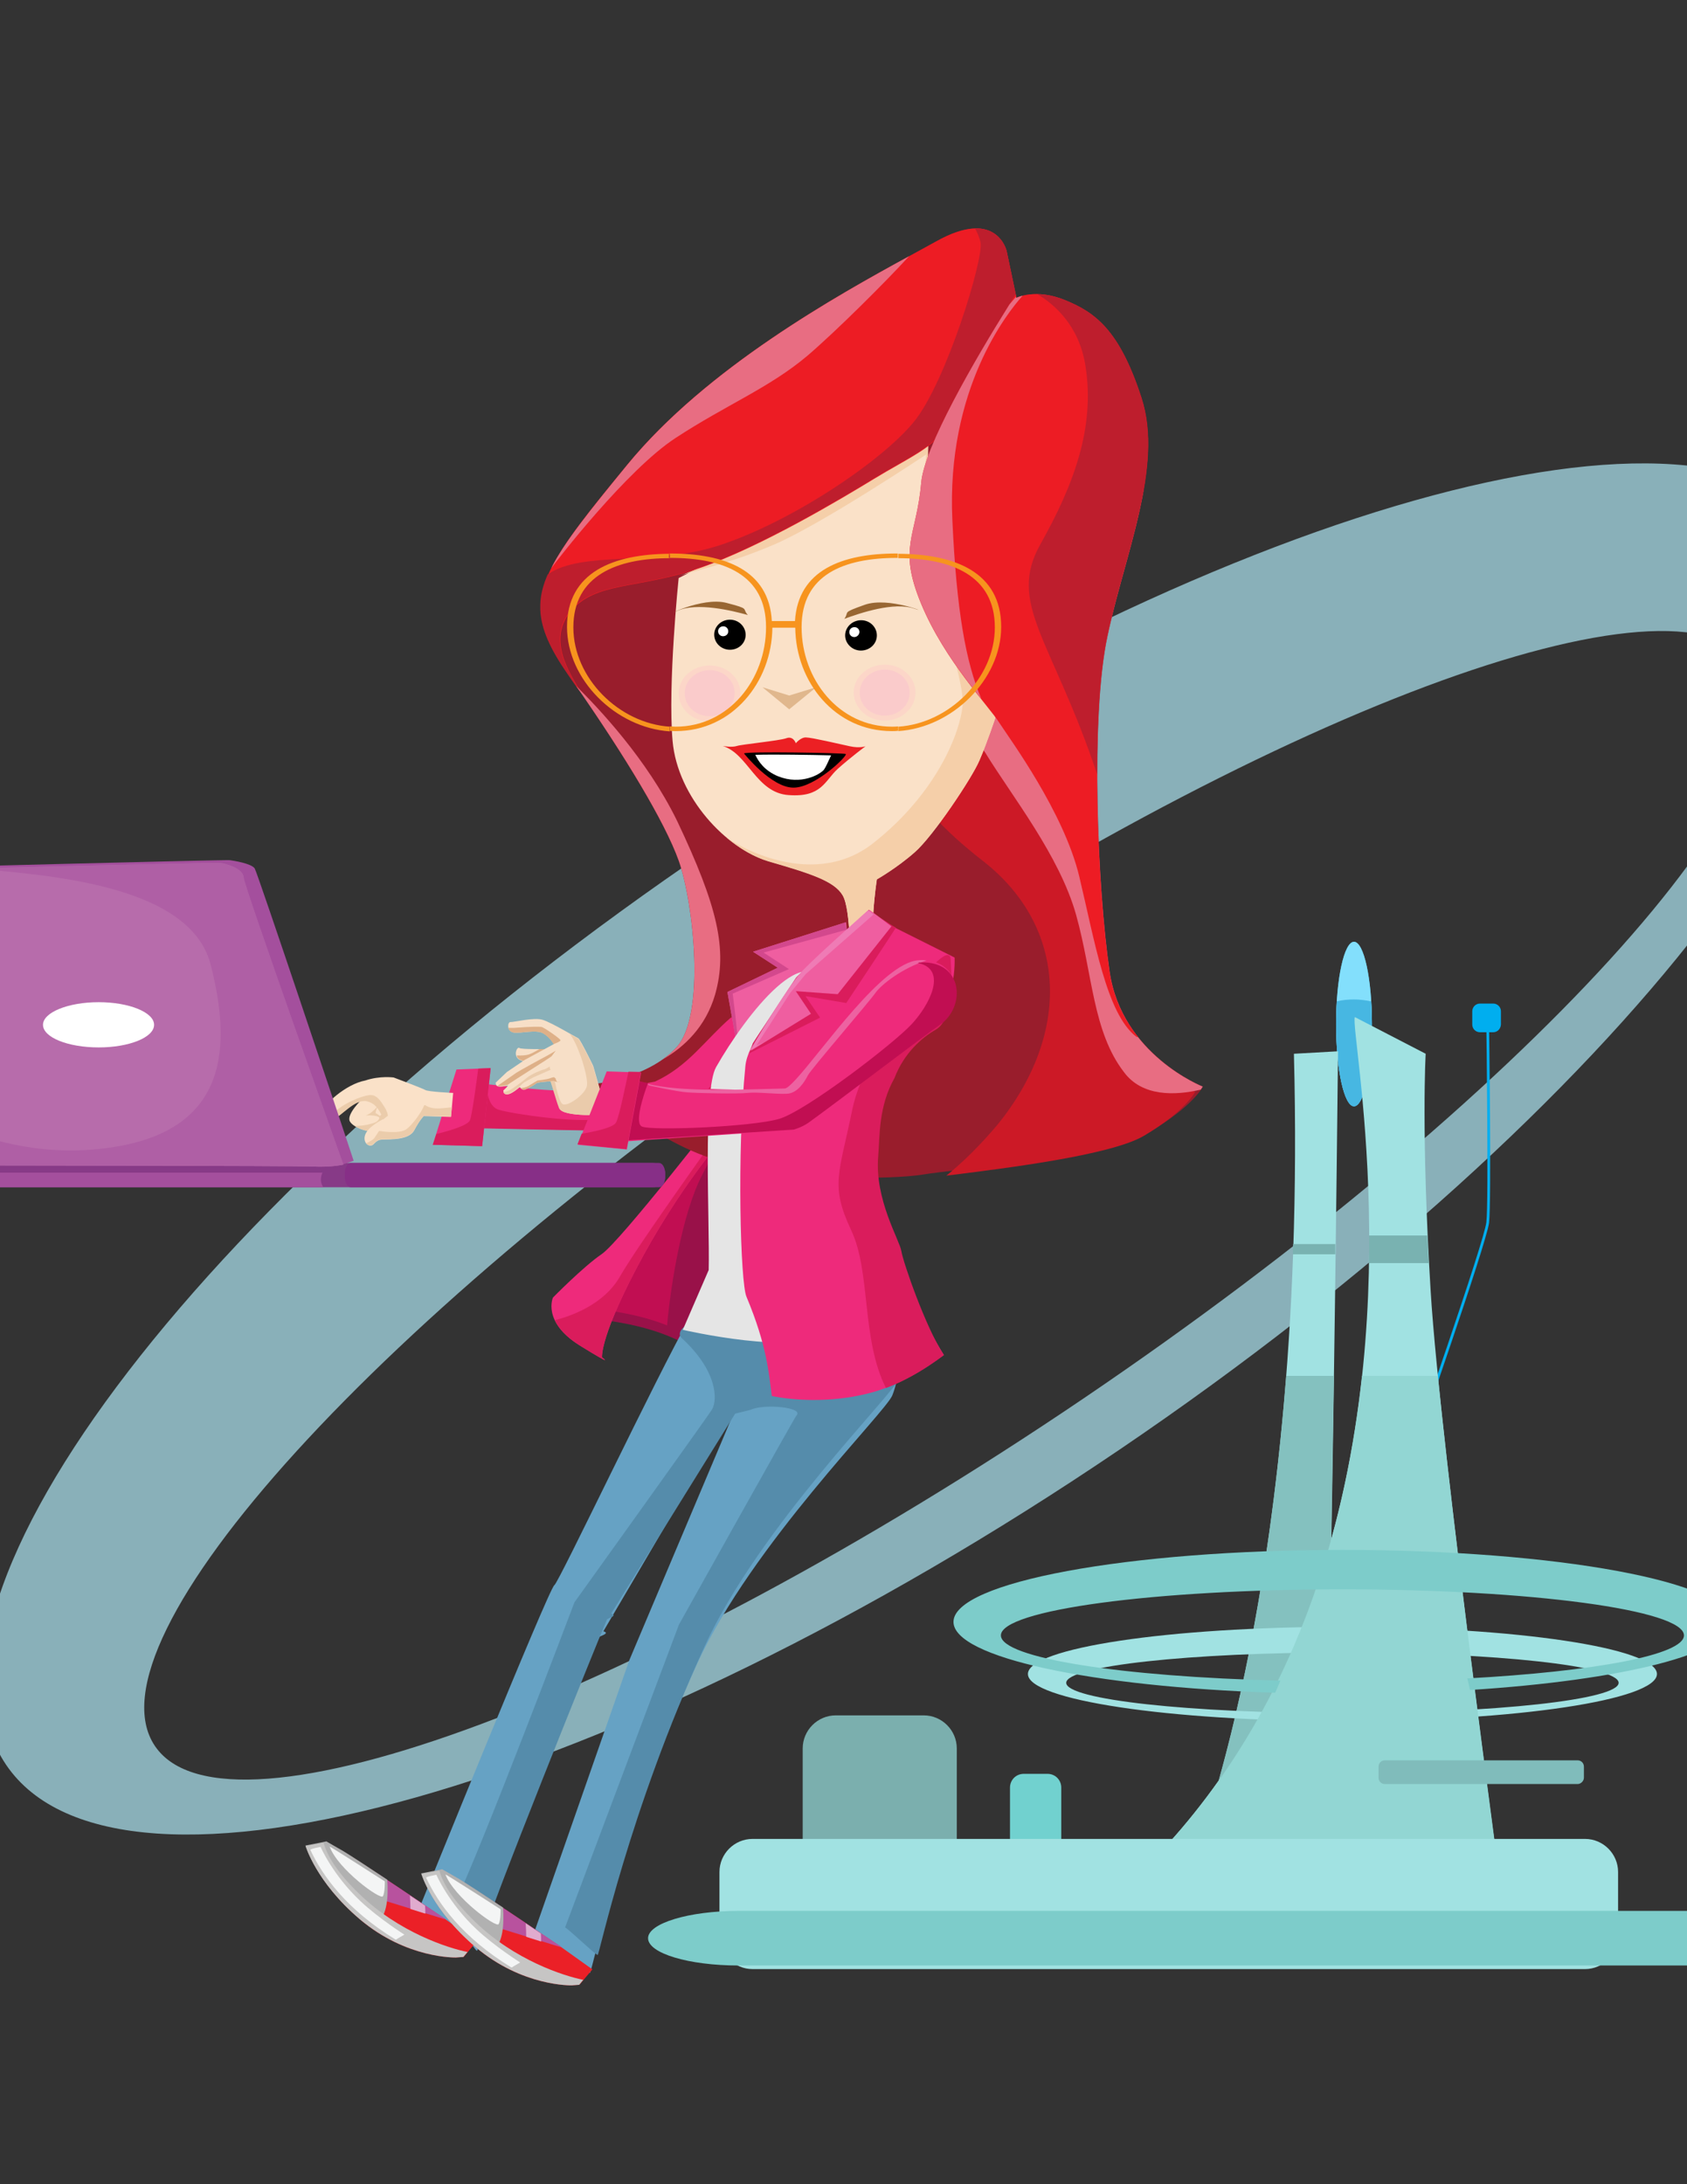 <?xml version="1.0" encoding="UTF-8"?> <svg xmlns="http://www.w3.org/2000/svg" xmlns:xlink="http://www.w3.org/1999/xlink" version="1.1" id="Layer_1" x="0px" y="0px" viewBox="0 0 612 792" style="enable-background:new 0 0 612 792;" xml:space="preserve"><rect x="0" y="0" width="612" height="792" fill="#333333" stroke="none"/> <style type="text/css"> .st0{opacity:0.68;fill:#B2EBF9;} .st1{fill:#40728F;} .st2{fill:#71D1CF;} .st3{fill:#7BAFAE;} .st4{fill:#00AEEF;} .st5{fill:none;stroke:#00AEEF;} .st6{fill:#47B7E2;} .st7{fill:#83DFFC;} .st8{fill:#A1E2E2;} .st9{fill:#84C1BF;} .st10{fill:#92D6D3;} .st11{fill:#79B2B1;} .st12{fill:#7DCCCA;} .st13{fill:#80BCBB;} .st14{fill-rule:evenodd;clip-rule:evenodd;fill:#991149;} .st15{fill-rule:evenodd;clip-rule:evenodd;fill:#C10E52;} .st16{fill-rule:evenodd;clip-rule:evenodd;fill:#EE2A7B;} .st17{fill-rule:evenodd;clip-rule:evenodd;fill:#DA1C5C;} .st18{fill:#66A2C4;} .st19{fill:#558CAB;} .st20{fill:#EB2027;} .st21{fill:#B8529E;} .st22{fill:#E0ABCE;} .st23{fill:#B1B1B1;} .st24{fill:#C6C5C4;} .st25{fill:#F4F5F5;} .st26{fill:#E4342B;} .st27{fill-rule:evenodd;clip-rule:evenodd;fill:#991D2C;} .st28{fill-rule:evenodd;clip-rule:evenodd;fill:#CC1926;} .st29{fill-rule:evenodd;clip-rule:evenodd;fill:#E86D82;} .st30{fill-rule:evenodd;clip-rule:evenodd;fill:#EF5EA0;} .st31{fill-rule:evenodd;clip-rule:evenodd;fill:#D3488D;} .st32{fill-rule:evenodd;clip-rule:evenodd;fill:#FAE1C8;} .st33{fill-rule:evenodd;clip-rule:evenodd;fill:#F5CFA9;} .st34{fill-rule:evenodd;clip-rule:evenodd;fill:#EBCCAB;} .st35{fill-rule:evenodd;clip-rule:evenodd;fill:#E5E5E5;} .st36{fill-rule:evenodd;clip-rule:evenodd;fill:#ED1C24;} .st37{fill-rule:evenodd;clip-rule:evenodd;fill:#BE1E2D;} .st38{fill-rule:evenodd;clip-rule:evenodd;fill:#E0B78D;} .st39{fill-rule:evenodd;clip-rule:evenodd;fill:#EF7BB5;} .st40{fill:#F7DFC7;} .st41{fill:#DEB088;} .st42{fill:#EACBAB;} .st43{fill-rule:evenodd;clip-rule:evenodd;fill:#ED62A1;} .st44{fill-rule:evenodd;clip-rule:evenodd;fill:#986632;} .st45{fill-rule:evenodd;clip-rule:evenodd;} .st46{fill-rule:evenodd;clip-rule:evenodd;fill:#FFFFFF;} .st47{fill-rule:evenodd;clip-rule:evenodd;fill:#FCD6C8;} .st48{fill-rule:evenodd;clip-rule:evenodd;fill:#FACBCB;} .st49{fill-rule:evenodd;clip-rule:evenodd;fill:#EC2024;} .st50{fill-rule:evenodd;clip-rule:evenodd;fill:#F7941E;} .st51{fill-rule:evenodd;clip-rule:evenodd;fill:#873A87;} .st52{fill-rule:evenodd;clip-rule:evenodd;fill:#872F87;} .st53{fill-rule:evenodd;clip-rule:evenodd;fill:#A44F9D;} .st54{fill-rule:evenodd;clip-rule:evenodd;fill:#B76CAB;} .st55{fill-rule:evenodd;clip-rule:evenodd;fill:#AF5FA5;} </style> <g> <path class="st0" d="M258.1,307.4C75.9,430.7-38.6,579.6,2.2,639.9c40.8,60.3,221.6,9.2,403.7-114.1s296.7-272.2,255.9-332.5 C621,133.1,440.2,184.1,258.1,307.4z M393.2,507c-160,108.3-310.9,164.8-337,126.1c-26.1-38.6,82.3-157.7,242.3-266 s310.9-164.8,337-126.1C661.6,279.6,553.1,398.7,393.2,507z"></path> <path class="st1" d="M304.1,605.4"></path> <g> <path class="st2" d="M380,678h-8.6c-2.7,0-5-2.2-5-5v-24.8c0-2.8,2.2-5,5-5h8.6c2.8,0,5,2.2,5,5V673C385,675.7,382.8,678,380,678z "></path> <path class="st3" d="M335.1,692.9h-31.9c-6.6,0-12-5.4-12-12V634c0-6.6,5.4-12,12-12h31.9c6.6,0,12,5.4,12,12v46.9 C347.1,687.5,341.7,692.9,335.1,692.9z"></path> <g> <path class="st4" d="M541.7,374.3h-4.8c-1.5,0-2.8-1.2-2.8-2.8v-4.8c0-1.5,1.2-2.8,2.8-2.8h4.8c1.5,0,2.8,1.2,2.8,2.8v4.8 C544.4,373.1,543.2,374.3,541.7,374.3z"></path> <path class="st5" d="M512.7,525.4c0,0,26.1-74.6,27-82.1s0-71.8,0-71.8"></path> </g> <ellipse class="st6" cx="491.2" cy="371.3" rx="6.5" ry="29.8"></ellipse> <ellipse class="st7" cx="491.2" cy="371.3" rx="6.5" ry="29.8"></ellipse> <path class="st6" d="M485,363.1c-0.2,2.6-0.3,5.4-0.3,8.3c0,16.5,2.9,29.8,6.5,29.8c3.6,0,6.5-13.4,6.5-29.8 c0-2.9-0.1-5.6-0.3-8.3c-2-0.4-4.1-0.7-6.2-0.7C489.1,362.4,487,362.6,485,363.1z"></path> <path class="st8" d="M491.5,368.8c-1.8,5.3,20.4,109.9-15.1,210.1S368.3,713.7,365.6,712.8c-2.7-0.9,182.6,0,182.6,0 S522.5,525.7,519,468.1s-1.8-86-1.8-86L491.5,368.8z"></path> <path class="st8" d="M469.4,382.1l16-0.9c0,0-2.7,262.4-5.3,263.3c-2.7,0.9-52.3,43.4-52.3,43.4S474.7,586,469.4,382.1z"></path> <path class="st9" d="M466.6,498.9c-9.8,126-38.9,189-38.9,189s49.6-42.6,52.3-43.4c1.4-0.5,2.8-75.7,3.9-145.6H466.6z"></path> <path class="st8" d="M487,589.9c-63,0-114.1,7.7-114.1,17.1S424,624.1,487,624.1s114.1-7.7,114.1-17.1S550,589.9,487,589.9z M487,621.2c-55.3,0-100.2-4.9-100.2-11s44.9-11,100.2-11c55.3,0,100.2,4.9,100.2,11S542.3,621.2,487,621.2z"></path> <g> <g> <path class="st10" d="M365.6,712.8c0.1,0,0.4,0,0.8-0.1C365.8,712.7,365.5,712.7,365.6,712.8z M521.6,498.9h-27.5 c-2.8,25.6-8.1,53-17.7,80c-33.9,95.9-101.9,131.6-110,133.8c12.9-0.7,181.9,0.1,181.9,0.1S529.2,574.3,521.6,498.9z"></path> </g> </g> <path class="st11" d="M484.4,454.8c0-1.2,0-2.5,0-3.7h-15.3c0,1.2-0.1,2.5-0.1,3.7H484.4z"></path> <path class="st11" d="M496.7,448c0,3.3,0,6.6-0.1,10h21.7c-0.2-3.5-0.4-6.8-0.5-10H496.7z"></path> <path class="st12" d="M487,562c-77.9,0-141.1,11.7-141.1,26.1c0,12.9,50.4,23.6,116.7,25.7l1.9-4.4 c-57.7-1.4-101.4-8.2-101.4-16.4c0-9.2,55.5-16.7,123.9-16.7s123.9,7.5,123.9,16.7c0,7.1-32.6,13.1-78.6,15.6c0.4,1.5,0.7,3,1,4.2 c55.1-3.5,94.7-13.2,94.7-24.7C628.1,573.7,564.9,562,487,562z"></path> <path class="st8" d="M575,714H273c-6.6,0-12-5.4-12-12v-23.2c0-6.6,5.4-12,12-12h302c6.6,0,12,5.4,12,12V702 C587,708.6,581.6,714,575,714z"></path> <path class="st12" d="M624.9,692.9h-357c-18,0-32.8,4.5-32.8,9.9c0,5.5,14.8,9.9,32.8,9.9h357c18,0,32.8-4.5,32.8-9.9 C657.7,697.4,642.9,692.9,624.9,692.9z"></path> <path class="st13" d="M572.3,646.9h-69.9c-1.3,0-2.3-1-2.3-2.3v-4c0-1.3,1-2.3,2.3-2.3h69.9c1.3,0,2.3,1,2.3,2.3v4 C574.6,645.8,573.5,646.9,572.3,646.9z"></path> </g> <g> <g> <g> <path class="st14" d="M207.3,477.6c-0.4,0.4,29.7,0,47.2,13.6c17.5,13.6,23.8,1.6,23.8,1.6s-5.3-47.8-5.9-52.6 c-0.7-4.8-0.9-27.7-0.9-27.7l-8.8-6C262.7,406.7,207.6,477.3,207.3,477.6z"></path> <path class="st15" d="M214,474.4c6.8,0.7,17.8,2.1,28,6.2c1.3-14.5,5.4-40.4,12.7-54.5c5.4-10.4,8.8-17.2,10.8-21.3l-2.8-1.9 c0,0-8.6,11-19.1,24.5l-29.2,42.9C214.4,470.3,214.2,472.2,214,474.4z"></path> </g> <g> <path class="st16" d="M263.1,401.1c0,0-38.2,49.3-44.9,53.7c-6.6,4.5-17.6,15.7-17.6,15.7s-4,8.8,9.6,17.3 c13.6,8.4,8.2,4.4,8.2,4.4s-1-7.7,15-37c16.1-29.3,32.9-47.3,32.9-47.3L263.1,401.1z"></path> <path class="st17" d="M201.3,478.7c1.3,2.8,3.9,5.9,8.9,9.1c13.6,8.4,8.2,4.4,8.2,4.4s-1-7.7,15-37 c16.1-29.3,32.9-47.3,32.9-47.3l-1.4-3c-8.1,11.3-33.3,46.4-39.9,57.8C219.1,473.2,206.8,477.3,201.3,478.7z"></path> </g> </g> <path class="st18" d="M252.9,474c-0.2-0.1-1.2,1.4-2.8,4.1c-11.6,20.3-47.4,95.8-49,96.7c-1.9,0.9-48.6,116.2-48.6,116.2 s5.7,2.8,12.3,7.6c6.6,4.7,8.5,11.4,8.5,7.6c0-3.6,40.3-103.9,44.1-112.6c0.2-0.4,4.1-1.3,1.5-2.1l49.2-83.7L228.3,602 l-35.1,100.4c0,0,8.8,6.9,20.8,13c0.6,0.3,11.1-51.5,38.9-112.1c19.9-43.3,68.2-91,70.8-97.3c5.7-14.2,1.3-38.5-1.6-39.5 L252.9,474z"></path> <path class="st19" d="M324.9,459.9l-17.9,2c1.8,44,1.7,5.3-11.4,17.5c-13.3,12.3-46.4,0.9-46.4,0.9s-4.2,2.7-1.9,4.9 c12.9,11.8,13.1,22.3,11,25.9c-1.4,2.3-49.9,69.9-49.9,69.9s-34.7,91.8-43.6,109.5c2.3,1.3-1.1-1.1,2.8,1.7 c6.6,4.7,8.5,11.4,8.5,7.6c0-3.6,40.3-103.9,44.1-112.6c0.2-0.4,4.1-1.3,1.5-2.1l45-72.5l5.6-1.4c4.9-2.3,19.6-0.9,16.6,2.1 c-0.7,0.8-42.6,75.8-42.6,75.8L205,698.9c1.8,1,9.9,9,11.8,10c0.6,0.3,11.1-51.5,38.9-112.1c19.9-43.3,68.2-91,70.8-97.3 C332.1,485.2,327.7,460.9,324.9,459.9z"></path> <g> <path class="st20" d="M160.7,695.3c0,0-29.9-20.3-36-23.8c-6.1-3.5-6.1-3.5-6.1-3.5l-7.6,1.5c0,0,3.8,13.1,19.6,26.5 c17,14.4,34.9,13.8,34.9,13.8l2.7-0.2l4.7-5.6L160.7,695.3z"></path> <path class="st21" d="M137.2,679.5c-0.1,3.4,0.1,9,0.1,9l24,7.4l0.2-0.2l-0.8-0.5C160.7,695.3,147.8,686.5,137.2,679.5z"></path> <path class="st22" d="M148.9,692.2l5.4,1.7c0-0.9,0-1.9-0.1-2.9c-1.6-1.1-3.5-2.3-5.5-3.7C148.8,688.8,148.9,690.6,148.9,692.2z"></path> <path class="st23" d="M137,696.9c3.5-2.3,3.9-9.5,3.5-15.3c-6.9-4.6-13.5-8.9-16-10.4c-6.1-3.5-6.1-3.5-6.1-3.5l-7.6,1.5 c0,0,3.8,13.1,19.6,26.5c0.4,0.4,0.9,0.7,1.3,1.1C134.1,697.5,136,697.6,137,696.9z"></path> <path class="st24" d="M165.4,709.8l2.7-0.2l1.5-1.8c-7-1.4-24.9-7.1-39.3-21.1c-8.5-8.2-11.8-14.4-12.9-18.5l-6.5,1.2 c0,0,3.8,13.1,19.6,26.5C147.5,710.3,165.4,709.8,165.4,709.8z"></path> <path class="st25" d="M112.6,670.8c-0.2-0.4,3.7-1.1,3.7-1.1s4.4,10.2,14.5,19.7c6.7,6.3,15.9,12.1,15.9,12.1l-2.4,1.4 c0,0-0.6,0.5-0.8,0.4C125.7,692.4,117,680.2,112.6,670.8z"></path> <path class="st26" d="M139.6,682.2"></path> <path class="st25" d="M119.6,669.6c-0.1-0.3,20,12.6,20,12.6s0.1,4-0.7,5.4C138,689,122.6,677.8,119.6,669.6z"></path> </g> <g> <path class="st20" d="M202.7,705.4c0,0-29.9-20.3-36-23.8c-6.1-3.5-6.1-3.5-6.1-3.5l-7.6,1.5c0,0,3.8,13.1,19.6,26.5 c17,14.4,34.9,13.8,34.9,13.8l2.7-0.2l4.7-5.6L202.7,705.4z"></path> <path class="st21" d="M179.2,689.6c-0.1,3.4,0.1,9,0.1,9l24,7.4l0.2-0.2l-0.8-0.5C202.7,705.4,189.8,696.6,179.2,689.6z"></path> <path class="st22" d="M190.9,702.3l5.4,1.7c0-0.9,0-1.9-0.1-2.9c-1.6-1.1-3.5-2.3-5.5-3.7C190.8,698.9,190.9,700.7,190.9,702.3z"></path> <path class="st23" d="M179,707c3.5-2.3,3.9-9.5,3.5-15.3c-6.9-4.6-13.5-8.9-16-10.4c-6.1-3.5-6.1-3.5-6.1-3.5l-7.6,1.5 c0,0,3.8,13.1,19.6,26.5c0.4,0.4,0.9,0.7,1.3,1.1C176.1,707.6,178,707.7,179,707z"></path> <path class="st24" d="M207.4,719.9l2.7-0.2l1.5-1.8c-7-1.4-24.9-7.1-39.3-21.1c-8.5-8.2-11.8-14.4-12.9-18.5l-6.5,1.2 c0,0,3.8,13.1,19.6,26.5C189.5,720.4,207.4,719.9,207.4,719.9z"></path> <path class="st25" d="M154.6,680.9c-0.2-0.4,3.7-1.1,3.7-1.1s4.4,10.2,14.5,19.7c6.7,6.3,15.9,12.1,15.9,12.1l-2.4,1.4 c0,0-0.6,0.5-0.8,0.4C167.7,702.5,159,690.3,154.6,680.9z"></path> <path class="st26" d="M181.6,692.3"></path> <path class="st25" d="M161.6,679.7c-0.1-0.3,20,12.6,20,12.6s0.1,4-0.7,5.4C180.1,699.2,164.7,687.9,161.6,679.7z"></path> </g> <path d="M129.8,371.3"></path> <path class="st27" d="M368.7,108l-3.5-16.9c0,0-3.5-16-25.7-3.5c-22.2,12.4-79.1,40.9-111.9,80.9c-32.8,40-40,49.7-21.3,76.3 c18.7,26.7,34.6,52.4,40,67.5c5.3,15.1,9.8,55.9-0.9,67.5c-10.6,11.5-30.2,13.3-30.2,13.3s21.8,21.5,47.1,28.2 c25.3,6.7,60.9,6.5,72.5,4.6c11.7-1.9,67.7-7,82.9-15.9c15.1-8.9,18.7-16,18.7-16s-29.4-11.5-33.8-41.7 c-4.4-30.2-7.1-92.4-0.8-121.7c6.2-29.4,20.4-61.4,12.4-86.2c-8-24.8-16.9-31.1-27.6-35.5C375.8,104.4,368.7,108,368.7,108z"></path> <path class="st27" d="M299.9,417.8l14.2,7.4c0,0,6-16.4,18.1-31.5c12-15,24.7-26.2,19.5-43.5c-5.3-17.3-22.5-38.3-25.5-45 c-3-6.8-26.3,6-26.3,6s16.5,54.8,11.3,74.3C306,405.1,301.4,417,299.9,417.8z"></path> <path class="st28" d="M343.3,426.3c20.8-2.6,59.4-7.3,71.6-14.4c15.1-8.9,18.7-16,18.7-16s-29.4-11.5-33.8-41.7 c-4.4-30.2-7.1-92.4-0.8-121.7c3.7-17.4,10.1-35.5,13.1-52.7c-17.3,12.1-53.3,37.8-54.6,41c-1.7,4.3-30.2,54.3-30.2,54.3 s-1.7,13,29.3,37.1c31,24.2,31.9,62.9,5.2,95.7C355.3,415.6,349.1,421.6,343.3,426.3z"></path> <path class="st29" d="M435.6,395.1c0.5-0.7,0.7-1.1,0.7-1.1s-29.4-11.5-33.8-41.7c-4.4-30.2-7.1-92.4-0.8-121.7 c3.7-17.4,10.1-35.5,13.1-52.7c-17.3,12.1-53.3,37.8-54.6,41c-1,2.6-11.9,21.9-20.3,36.9c8.3,7.8,15.4,13.7,17.7,17.4 c9.5,15.5,26.8,37.1,32.8,58.6c6,21.5,6,42.2,17.3,56.9C414.3,397.7,426.3,397.3,435.6,395.1z"></path> <path class="st27" d="M224,206.5c-0.4-1.3-18,5.6-9.9,25c8.2,19.4,28.9,34.9,40,48.7c11.1,13.8,35.3,35.8,13.3,79.3 c-21.9,43.5-5.6,41.4-3,40c2.6-1.3,41.4-33.6,41.4-33.6l13.8-31c0,0-14.6-58.6-16-61.2c-1.3-2.6-4.7-49.1-7.8-52.5 c-3-3.5-17.6-27.1-24.6-28.9c-6.9-1.7-18-2.6-21.4-1.7C246.4,191.4,224.5,207.8,224,206.5z"></path> <g> <g> <path class="st16" d="M305,352.9l-37.1,44.4c0,0-21.5,12.8-34.2,12.8c-12.7,0-67.5-1.3-67.5-1.3l6.3-16.1 c25.7,2.6,36.3,5,65.1-0.5c12.1-5.6,18-14.9,27.4-23.1L305,352.9z"></path> <path class="st17" d="M287.5,374l-19.6,23.4c0,0-21.5,12.8-34.2,12.8c-11.4,0-56.5-1-65.8-1.2c0.5-1.7,1-2.8,1-2.8 s5.3-8.3,7.7-12.9c0.1,0,0.1,0,0.1,0c-0.1,3.2,0.7,8,4.2,9.1c5.4,1.6,28.3,4.9,37,3.3c8.7-1.6,25.6-1.1,31-4.3 c5.4-3.3,28.3-26.1,28.3-26.1l10.3-1.6C287.4,373.5,287.5,373.6,287.5,374z"></path> </g> <g> <polygon class="st16" points="165.6,387.8 178,387.3 174.9,415.6 157,415.1 "></polygon> <path class="st17" d="M173.5,387.5l4.5-0.2l-3.1,28.3l-17.9-0.5l1.3-3.9c3.7-0.9,11.4-3,12.2-5 C171.3,404,172.9,392.2,173.5,387.5z"></path> </g> </g> <g> <polygon class="st30" points="306.9,334.4 273.2,345.1 282.2,350.9 263.9,359.7 267.6,380.4 307.6,340.7 "></polygon> <path class="st31" d="M306.6,334.5l-33.4,10.6l8.9,5.8l-18.2,8.8l3.7,20.7l0.1-0.1c0.1-5.1-1.9-20-1.9-20l20.4-8.9l-9.2-6 l30.2-8.3v-0.2C306.9,336.5,306.7,335.8,306.6,334.5z"></path> </g> <path class="st32" d="M246.2,209.6c0,0-4,38.7-2.2,59.1c1.8,20.4,19.5,39.1,34.6,43.5c15.1,4.4,24,7.1,27.1,12.4 c3.1,5.3,2.6,25.3,2.6,25.3s1.3,2.6,6.7,1.3c5.3-1.3,5.3-2.7,5.3-2.7s-4-10.6-3.5-17.3c0.4-6.7,1.3-12.4,1.3-12.4s7.1-4,13.7-9.8 c6.7-5.8,20.9-27.1,23.5-33.3c2.7-6.2,5.8-15.5,5.8-15.5s-14.7-31.1-20-52.9c-5.3-21.7-4.4-45.7-4.4-45.7s-31.1,17.4-56,30.2 C256,204.7,246.2,209.6,246.2,209.6z"></path> <path class="st33" d="M263.7,303.8c4.8,4,10,7,14.9,8.5c15.1,4.4,24,7.1,27.1,12.4c3.1,5.3,2.6,25.3,2.6,25.3s1.3,2.6,6.7,1.3 c5.3-1.3,5.3-2.7,5.3-2.7s-4-10.6-3.5-17.3c0.4-6.7,1.3-12.4,1.3-12.4s7.1-4,13.7-9.8c6.7-5.8,20.9-27.1,23.5-33.3 c2.7-6.2,5.8-15.5,5.8-15.5s-14.7-31.1-20-52.9c-5.3-21.7-4.4-45.7-4.4-45.7s-31.1,19.5-56,32.4c-8.1,4.2-30.1,13.2-34.8,14.9 c4.8-1.9,17.5-4.1,34.6-11.4c17.1-7.2,55.5-32.8,55.5-32.8s-3.2,31.6-0.5,40.3c2.8,8.7,14.6,41.2,13.7,50.8 c-0.9,9.6-9.2,31.6-32.5,49.9c-23.4,18.3-53.6-1.9-53.1-2.3C263.9,303.4,263.8,303.6,263.7,303.8z"></path> <g> <g> <g> <path class="st32" d="M131.4,398.5c0,0-5.8,5.5-4.5,8.1c1.4,2.6,8.5,4.7,10,3.1c1.5-1.7,6.2-6.1,6.2-6.1 c-2.1-2.3-4.2-4.5-6.2-6.8L131.4,398.5z"></path> <path class="st34" d="M128.6,408.2c2.6,1.8,7.2,2.8,8.3,1.5c0.6-0.7,1.7-1.8,2.7-2.8c0.2-1.2,0.4-2.3,0.4-2.3s-1.9-1.3-2.3,0.5 c-0.4,1.8-1.8,2.1-4.8,2.8C131.3,408.2,129.7,408.3,128.6,408.2z"></path> </g> <path class="st34" d="M137.1,400.9c0,0-0.6,1-2.1,2.2c-1.4,1.2-2.4,1.4-2.4,1.4s3.9-0.4,5.1,0.8c1.2,1.2,1.8,0.6,1.8,0.6 s-2.7-2.1-3.1-2.2C135.9,403.7,137.1,400.9,137.1,400.9z"></path> </g> <path class="st32" d="M117.1,403.1c0.2,2.1,1.5,2.9,4.2,2.4c2.6-0.6,6.6-7.1,11.6-6.1c5,0.9,6.5,6.2,6.5,6.2s-5,2.4-6.5,5 c-1.5,2.5-0.2,4.7,1.4,4.8c1.6,0.1,1.6-2.1,4.5-2.2c2.9-0.1,9.7,0.2,11.5-3.4c1.9-3.6,3.4-5.1,3.4-5.1l9.9,0.3l0.8-8.7 c0,0-9.2-0.4-10.2-1.1c-1-0.6-11.4-4.5-11.4-4.5s-5-0.7-10.3,1.1C125.4,393.1,117,400.9,117.1,403.1z"></path> <path class="st34" d="M117.3,403.8c0.4,1.6,1.8,2.1,4,1.6c2.6-0.6,7.4-6.9,11.6-6.1c4.2,0.8,5.3,4.9,6.2,6.5l1.6-1.2 c0,0,0.1-1.1-1.3-3.3c-1.3-2.1-2.6-4-4.5-4.2c-1.9-0.3-8.2,1.9-12.3,5.1C120.3,404,118.5,404.1,117.3,403.8z"></path> <path class="st34" d="M132.8,414.6c0.4,0.4,0.9,0.7,1.5,0.7c1.6,0.1,1.6-2.1,4.5-2.2c2.9-0.1,9.7,0.2,11.5-3.4 c1.9-3.6,3.4-5.1,3.4-5.1l9.9,0.3l0.3-3.4l0,0c-1,0.1-2.4,0.3-4.1,0.4c-5.6,0.3-5.5-2.2-6.1-0.7c-0.5,1.5-4,6.8-6.5,8.4 c-2.5,1.6-9.1,0.6-9.5,0.5c-0.4,0-0.5,0.6-1.6,2.1C135.7,413.2,134,414,132.8,414.6z"></path> </g> <path class="st35" d="M257.1,460.5c0.4-17.8-2.2-65.2,2.7-73.6c10.7-18.8,34.4-49.6,40.6-26.4l5.3,19.8l-6.3,60.8 c0,0,7.4,34.6-0.1,41.9c-9.2,9-51.6-0.8-51.6-0.8"></path> <g> <path class="st16" d="M307.6,342.5c0,0-35.6,27.5-37.2,44.1c-3.1,31.5-1.8,78.6,0.4,83.6c7.5,17.9,8.1,27.8,9.2,36 c7.8,1.6,20.9,2.5,34.4-0.8c11.2-2.7,21-8.8,28-14.1c-6.5-10.4-18.3-34.6-18.9-38.4c-0.6-4.1-9.8-18.7-8.4-34.4 c0.7-7.6,3-17,8.7-27.4c3.5-8.9,7.6-16.2,11.9-18.7c11.7-6.7,10.6-25.2,10.6-25.2l-24.8-12.4L307.6,342.5z"></path> <path class="st17" d="M324.5,390.9c3.4-8.9,9.8-14.6,14.9-17.5c5-2.9,4.7-10.3,5.9-15.8c-0.2-5.7-0.4-9.2-0.4-9.2 c0.3-12-30.9,30.5-35.7,53.9c-4.8,23.4-8.1,27.5-0.4,43.8c7.2,15.3,3.6,39.4,12.6,57.2c8.3-3.1,15.5-7.8,21-11.9 c-6.6-10.1-14.8-33.8-15.4-37.7c-0.6-4-9.8-18.8-8.4-34.5C319.2,411.7,318.7,401.2,324.5,390.9z"></path> </g> <path class="st36" d="M368.7,107.7l-3.5-16.6c0,0-3.5-16-25.7-3.5c-22.2,12.4-79.1,40.9-111.9,80.9 c-20.9,25.4-31.4,38.6-31.4,51.7v0.4c0.1,7.4,3.5,14.7,10.1,24.2c1.4,2,2.8,4.1,4.2,6c-1.5-3.8-12.8-17.4-3.7-28.8 c9.1-11.3,24.6-8.2,47-16c22.3-7.7,51.2-25,63.2-32.3c12.1-7.4,22.8-11.9,25.9-18.9C346,147.8,362.2,120.5,368.7,107.7 L368.7,107.7z M213.4,255.1c0.1,0.1,0.1,0.1,0.2,0.2c0.8,0.8,1.4,1.2,1.4,1.2S214.4,256,213.4,255.1z"></path> <path class="st37" d="M368.7,107.7l-3.5-16.6c0,0-1.9-8.5-11.5-8.3c0.8,1.5,1.6,3.2,2,5.1c1.3,5.6-12.5,50.9-24.2,65.1 c-11.6,14.2-44.3,36.2-70.7,44.8c-23.2,7.6-49.6,1.7-62.1,10.5c-1.7,3.8-2.6,7.4-2.7,10.9v1.9c0.3,7.1,3.7,14.4,10.1,23.6 c1.4,2,2.8,4.1,4.2,6c-1.5-3.8-12.8-17.4-3.7-28.8c9.1-11.3,24.6-8.2,47-16c22.3-7.7,51.2-25,63.2-32.3 c12.1-7.4,22.8-11.9,25.9-18.9C346,147.8,362.2,120.5,368.7,107.7L368.7,107.7z M213.4,255.1c0.1,0.1,0.1,0.1,0.2,0.2 c0.8,0.8,1.4,1.2,1.4,1.2S214.4,256,213.4,255.1z"></path> <path class="st29" d="M329.8,92.9c-26.2,14.3-73.4,40.5-102.2,75.6c-13.6,16.6-22.8,28-27.6,37.5c1.9-2.6,27.3-35.6,45.1-47.2 c18.5-12.1,33.9-18.1,47.8-29.8C303.2,120.2,321.1,102.4,329.8,92.9z"></path> <path class="st29" d="M209,248.7c17.5,25.2,32.2,49.2,37.3,63.6c5.3,15.1,9.8,55.9-0.9,67.5c-1.5,1.6-3.2,3.1-4.9,4.3 c7.8-4.5,15.5-11.8,18.9-23.4c4.7-16.4,0.8-32.3-13.7-62.9C234.6,275,216.9,256.6,209,248.7z"></path> <polygon class="st38" points="296.1,249.2 286.3,252.2 276.6,249.2 286.3,257.2 "></polygon> <g> <path class="st36" d="M368.7,108l-0.3-1.2c-12.7,20.2-33,54.6-34.2,68.2c-1.7,19.8-8.6,23.3,0,44c8.6,20.7,24.6,37.1,28.4,43.2 c3.9,6,23.3,32.3,28.9,55.5c5.6,23.3,9.9,50,20.7,58.2c0.3,0.1,0.5,0.2,0.7,0.2c-4.9-6.1-9-13.9-10.4-23.8 c-4.4-30.2-7.1-92.4-0.8-121.7c6.2-29.4,20.4-61.4,12.4-86.2c-8-24.8-16.9-31.1-27.6-35.5C375.8,104.4,368.7,108,368.7,108z"></path> <path class="st37" d="M398,280.7c0-19.3,1-37.7,3.7-50.1c6.2-29.4,20.4-61.4,12.4-86.2c-8-24.8-16.9-31.1-27.6-35.5 c-4-1.6-7.4-2.2-10.1-2.2c5.8,3.5,15.1,11.1,17.4,26.1c3.5,22.3-4.3,43.1-16.4,64.6C365.3,218.9,381.6,231.8,398,280.7z"></path> <path class="st29" d="M368.7,108l-0.1-0.4l-2.4,2.8c-12.8,20.4-30.9,51.7-32,64.5c-1.7,19.8-8.6,23.3,0,44 c5.9,14.2,15.2,26.3,21.8,34.5c-5.6-13.2-9-31.9-10.5-64.7c-2.3-47.7,20.1-75.5,25.5-81.5C369.6,107.6,368.7,108,368.7,108z"></path> </g> <path class="st17" d="M292.2,361.2l14.8,2.5c0,0,18.3-27.5,18-27.4c-0.3,0.2-9.8-6.4-9.8-6.4s-25.6,23.5-26.4,24.6 c-0.8,1.1-15.7,23.8-15.7,23.8l-1.2,3.6l25.6-12.9"></path> <path class="st30" d="M315.5,330c0,0-17.9,15.8-23.8,21.9c-5.9,6.2-19.3,29.1-19.3,29.1l21.8-13.4l-5.5-8.2l15.2,1.1l19.5-24.6 L315.5,330z"></path> <path class="st39" d="M315,330c0,0-17.9,15.8-23.8,21.9C285.3,358.1,272,381,272,381l4.8-2.9l-2.4,1l12.3-19.1l5.6-6.8l24.6-21.6 L315,330z"></path> <g> <g> <path class="st40" d="M198.1,380.5c-0.3-0.2-8.9,0.1-9.7-0.5c-0.8-0.6-2.3,2.6-0.2,4.1c2.2,1.5,6.9,1,6.9,1L198.1,380.5z"></path> <path class="st41" d="M188.3,384c2.2,1.5,6.9,1,6.9,1l3-4.5c-0.1-0.1-1.1-0.1-2.5-0.1c-1.2,0.7-2.8,1.6-3.7,1.9 c-1.1,0.4-3.2,0.5-4.5,0.4C187.5,383.2,187.8,383.7,188.3,384z"></path> <path class="st40" d="M220.2,404.1l-5-17.6c0,0-4.7-9.7-5.4-10c-0.7-0.3-9.7-5.7-12.9-6.7c-3.2-1-10.6,0.9-11.7,0.8 c-1.1-0.1-1.5,3.4,1.2,3.8c2.7,0.4,8.1-1.2,10.7,0.3c2.6,1.5,3.8,3.9,3.8,3.9l-10.5,5.7l-6.5,4.4l-4.1,3.9 c0.1,1.7,1.3,1.7,4.4,1c0.5-0.1-1.6,1.8-1.6,1.8s-0.1,4.2,6.4-1.6c4-3.5,8.6-3.8,9.4-4.5c0.8-0.7,3.2,9.1,4.6,12.6 C204.3,405.3,220.2,404.1,220.2,404.1z"></path> <path class="st41" d="M203.3,377.1c-0.4-0.7-6-4.6-6.8-4.7c-0.8-0.2-4.4-0.1-8.4,0.2c-2.1,0.2-3.1,0.1-3.7,0.1 c0.2,0.8,0.8,1.5,1.9,1.7c2.7,0.4,8.1-1.2,10.7,0.3c2.6,1.5,3.8,3.9,3.8,3.9l-0.4,0.2C201.5,378.3,203.6,377.6,203.3,377.1z"></path> <g> <path class="st41" d="M184.1,393.4c2.5-1.8,15.7-10,16-10.4c0.3-0.4,1.5-2,1.5-2s-2,1.2-3.3,1.9c-1.4,0.7-9.8,5.3-11,6.1 c-0.9,0.6-5.2,3.6-6.9,4.8C181.1,393.9,182.3,393.8,184.1,393.4z"></path> <path class="st42" d="M215.1,386.6c0,0-4.7-9.7-5.4-10c-0.2-0.1-1.4-0.8-3-1.7c0.1,0.1,0.1,0.2,0.2,0.3 c2.8,3.5,6.7,15.5,6,18.6c-0.6,3.1-7.3,7.8-8.9,6.5c-1.6-1.3-3.1-10.2-3.1-10.2s-0.2-0.8-0.4-1c-1.5-2-1-2.4-1-2.4 s-1.6,1-2.2,1.1c-0.7,0.1-4.4,1.6-6,2.9c-1.6,1.3-5,3.9-6.4,4.6c-0.6,0.3-1.5,0.6-2.3,0.8c0.4,0.8,1.8,1.5,6.2-2.4 c4-3.5,8.6-3.8,9.4-4.5c0.8-0.7,3.2,9.1,4.6,12.6c1.4,3.5,17.3,2.4,17.3,2.4L215.1,386.6z"></path> </g> <path class="st40" d="M190.5,392.3c-0.3,0-2,1.7-2,1.7s0.8,1.5,1.9,1.1c1.1-0.4,3.5-1.7,4-2.2c0.5-0.5,3.9-0.7,3.9-0.7l2.9-0.2 c0,0-1.4-0.2,0.8,0.3c0.8,0.2,0.2-0.4,0.2-0.4s-0.3,1-0.6-1c-0.2-2-1.4-3.2-1.4-3.2l-6.6,2.9L190.5,392.3z"></path> <path class="st41" d="M201,390.6c0,0-0.5,0-1.5,0.4c-1,0.4-4.5,0.8-4.5,0.8s-2.6,1.5-3.5,2.1c-0.7,0.4-1.9,0.6-2.5,0.7 c0.3,0.4,0.9,0.7,1.4,0.5c1.1-0.4,3.5-1.7,4-2.2c0.5-0.5,3.9-0.7,3.9-0.7l2.5-0.2c0.1,0,0.5,0.1,1.2,0.3 c0.8,0.2,1.3-0.4,1.3-0.4c-1.4,1.5-1.8-1.1-1.7-0.8C201.3,390.8,201,390.6,201,390.6z"></path> </g> <g> <path class="st16" d="M333.2,348.2c-13,0.8-34.7,32.6-44.5,43.2c-1.9,2-3.2,3.1-4.1,3.3c-5.8,1.1-47.2,0.4-58.1-3.4 c-11.3-4-13,23.5-13,23.5l74.8-5.1c0,0,2.8-0.8,5.3-2.6c11-8.2,39.9-31.1,47.2-36.5C350,363.9,348.7,347.2,333.2,348.2z"></path> <path class="st43" d="M333.2,348.2c-13,0.8-34.7,32.6-44.5,43.2c-1.9,2-3.2,3.3-4.1,3.3c-14.9,0.3-37.7,1.5-50-1.8l0.9,0.7 c0,0,10.3,2.3,13.9,2.5c3.6,0.3,18.3,0.6,21.8,0.2c3.5-0.4,10.4,0.5,14.3,0.3c3.9-0.2,6.4-4.4,7.6-6.7 c1.2-2.3,22.3-26.7,24.5-29.9c2.2-3.1,10-9.1,18.5-11.7C335.2,348.1,334.3,348.1,333.2,348.2z"></path> <path class="st15" d="M333.9,349c-0.3,0-0.5,0-0.9,0.1c0.3,0.2,0.7,0.3,1.2,0.4c9.1,2.9,3,14.9-3.5,21.9 c-6.5,7-38.1,31.3-48,34.3c-9.9,2.9-46,4.4-49.8,2.8c-2.7-1.1,0.2-10.6,2.2-15.8c-3.9-0.6-6.5-1.8-8.7-2.6 c-11.3-3.8-8.4,24-8.4,24l69.9-4.5c0,0,2.8-0.7,5.4-2.5c11.2-8.1,40.4-30.4,47.8-35.6C350.4,365.1,349.5,348.3,333.9,349z"></path> <polygon class="st16" points="220.1,388.5 232.6,388.9 227.4,416.8 209.6,415.1 "></polygon> <path class="st17" d="M228,388.6l4.5,0.1l-5.2,28l-17.8-1.8l1.5-3.8c3.7-0.6,11.5-2.1,12.5-4.1C224.6,405,227,393.3,228,388.6z"></path> </g> </g> <path class="st44" d="M245.7,221.5c-5.8,2.6,8.9-5.2,17.8-2.9c8.9,2.3,5.5,1.9,7.8,4.4C265.5,221.4,252.8,218.3,245.7,221.5z"></path> <g> <path class="st45" d="M264.8,235.6c-3.1,0-5.7-2.4-5.7-5.5c0-3,2.6-5.4,5.7-5.4c3.2,0,5.7,2.5,5.7,5.5 C270.5,233.2,268,235.6,264.8,235.6z"></path> <path class="st46" d="M262.3,230.7c-1,0-1.8-0.8-1.8-1.8c0-1,0.8-1.8,1.9-1.8c1,0,1.8,0.8,1.8,1.8 C264.2,230,263.3,230.7,262.3,230.7z"></path> </g> <g> <path class="st45" d="M312.3,235.9c-3.1,0-5.7-2.5-5.7-5.5c0-3,2.6-5.5,5.8-5.5c3.2,0,5.7,2.5,5.7,5.5 C318.1,233.5,315.5,235.9,312.3,235.9z"></path> <path class="st46" d="M309.9,231c-1,0-1.8-0.8-1.8-1.8c0-1,0.8-1.8,1.9-1.8c1,0,1.8,0.8,1.8,1.8C311.7,230.2,310.9,231,309.9,231 z"></path> </g> <path class="st44" d="M331.7,220.7c6.1,2.1-9.3-4.5-18-1.4c-8.7,3.1-5.4,2.3-7.4,5.1C312,222.3,324.4,218.1,331.7,220.7z"></path> <g> <path class="st47" d="M320.9,261.3c-6.2,0-11.2-4.6-11.2-10.2c0-5.6,5.1-10.1,11.3-10.1c6.2,0,11.2,4.6,11.1,10.2 C332.1,256.8,327,261.3,320.9,261.3z"></path> <path class="st48" d="M320.9,259.5c-5,0-9.1-3.8-9-8.4c0-4.6,4.1-8.3,9.1-8.3c5,0,9.1,3.8,9,8.4 C330,255.8,325.9,259.5,320.9,259.5z"></path> </g> <g> <path class="st47" d="M257.4,261.6c-6.2,0-11.2-4.6-11.2-10.2c0-5.6,5.1-10.1,11.3-10.1c6.2,0,11.2,4.6,11.1,10.2 C268.6,257.1,263.5,261.6,257.4,261.6z"></path> <path class="st48" d="M257.4,259.7c-5,0-9.1-3.8-9-8.4c0-4.6,4.1-8.3,9.1-8.3c5,0,9.1,3.8,9,8.4 C266.5,256.1,262.3,259.8,257.4,259.7z"></path> </g> <g> <path class="st49" d="M262.2,270.5c0,0,3.3,0.6,5.1,0c1.8-0.6,15.4-1.9,17.9-2.8c2.6-1,3.5,1.8,3.5,1.8s1.8-2.2,3.7-2.1 c2,0,12.2,2.4,15.9,3.2c3.7,0.8,5.7,0,5.7,0s-5.3,3.9-10.1,8.2c-4.7,4.3-5.8,10.4-17.8,9.5C274.3,287.5,271.4,273.3,262.2,270.5z "></path> <g> <path class="st45" d="M269.9,273.2c1-0.8,35.9-0.2,36.9,0.2c1,0.4-11.1,12.3-19,12.2C279.8,285.6,269.9,273.2,269.9,273.2z"></path> <path class="st46" d="M301.5,273.9c-7.5-0.2-20.8-0.4-27.5-0.2c1.1,2.4,3.4,5.8,8.3,7.8c8.3,3.3,15.2-0.7,16.6-2.4 C299.5,278.3,300.5,276.1,301.5,273.9z"></path> </g> </g> <path class="st50" d="M325.9,265.1v-1.6c18.4-1.2,35-17.6,35-36c0-18.9-15.9-25.1-35-25.1v-1.6c20.4,0.1,37.3,6.6,37.3,26.5 C363.2,246.4,345.5,263.8,325.9,265.1z M243.3,202.3c19.3,0,34.6,6.1,34.6,25.1s-13.5,36.1-32.8,36.1c-0.7,0-1.5-0.1-2.2-0.1v1.6 c0.8,0.1,1.5,0.1,2.3,0.1c20.4,0,34.8-17.7,35-37.5h8.3c0.2,19.8,14.5,37.5,35,37.5c0.8,0,1.5,0,2.3-0.1v-1.6 c-0.7,0.1-1.5,0.1-2.2,0.1c-19.2,0-32.8-17.1-32.8-36.1s15.3-25.1,34.6-25.1c0.1,0,0.2,0,0.3,0v-1.6c-0.1,0-0.3,0-0.4,0 c-19.8,0-35.8,6-36.9,24.5h-8.4c-1-18.5-17-24.5-36.9-24.5c-0.1,0-0.3,0-0.4,0v1.6C243.1,202.3,243.2,202.3,243.3,202.3z M243,263.5c-18.4-1.2-35-17.6-35-36c0-18.9,15.9-25.1,35-25.1v-1.6c-20.4,0.1-37.3,6.6-37.3,26.5c0,19.2,17.7,36.6,37.3,37.9 V263.5z"></path> <path class="st51" d="M-0.2,421.7h237c2.5,0,4.5,1.7,4.5,3.7v1.4c0,2-2.1,3.7-4.5,3.7h-237c-2.5,0-4.5-1.7-4.5-3.7v-1.4 C-4.7,423.4-2.7,421.7-0.2,421.7z"></path> <path class="st52" d="M127.2,421.7h111.9c1.2,0,2.2,1.7,2.2,3.7v1.4c0,2-0.9,3.7-2.2,3.7H127.2c-1.1,0-2.1-1.7-2.1-3.7v-1.4 C125.1,423.4,126.1,421.7,127.2,421.7z"></path> <path class="st53" d="M-40.3,315.8l14.1-1.3c0,0,108.1-2.8,109.6-2.6c1.4,0.2,7.8,1.2,9,3c1.1,1.8,31.4,92.5,31.4,92.5l4.5,13.5 l-4.1,1.4l-26.7-68c-0.5-1.2-15.2-38.1-15.2-38.1L-40.3,315.8z"></path> <path class="st54" d="M-40.3,315.5c40-0.8,118.7-2.8,120.2-2.6c1.5,0.2,8.2,1.8,8.4,5.2c0.2,3.4,36.2,104.2,36.2,104.2 s-4.5,1-10.8,0.7c-6.1-0.3-121.4-0.4-121.4-0.4s-3.9-1.7-4.4-3.3c-0.6-1.6-31.6-100.5-31.6-100.5 C-43.7,317.5-42.5,316.4-40.3,315.5z"></path> <path class="st55" d="M-9.7,314.8c40.1-0.9,88.5-2.1,89.7-1.9c1.5,0.2,8.2,1.8,8.4,5.2c0.2,3.4,36.2,104.2,36.2,104.2 s-4.5,1-10.8,0.7c-6.1-0.3-121.4-0.4-121.4-0.4s-3.9-1.7-4.4-3.3c-0.2-0.3-1.4-4.5-3.5-10.8c12.4,5.4,33,11.4,57.5,7.3 c40.6-6.7,42.1-36.2,34.4-66.1C68.6,319.6,13.3,317.3-9.7,314.8z"></path> <path class="st53" d="M117.3,430.5H-0.2c-2.5,0-4.5-1.7-4.5-3.7v-1.4c0-0.1,0-0.2,0-0.2H117C117,425.2,115.5,427.9,117.3,430.5z"></path> <path class="st46" d="M35.8,379.8c-11.1,0-20.2-3.6-20.2-8.2c0-4.5,9.1-8.2,20.2-8.2c11.1,0,20.1,3.7,20.1,8.2 C55.9,376.2,46.8,379.8,35.8,379.8z"></path> </g> </g> </svg> 